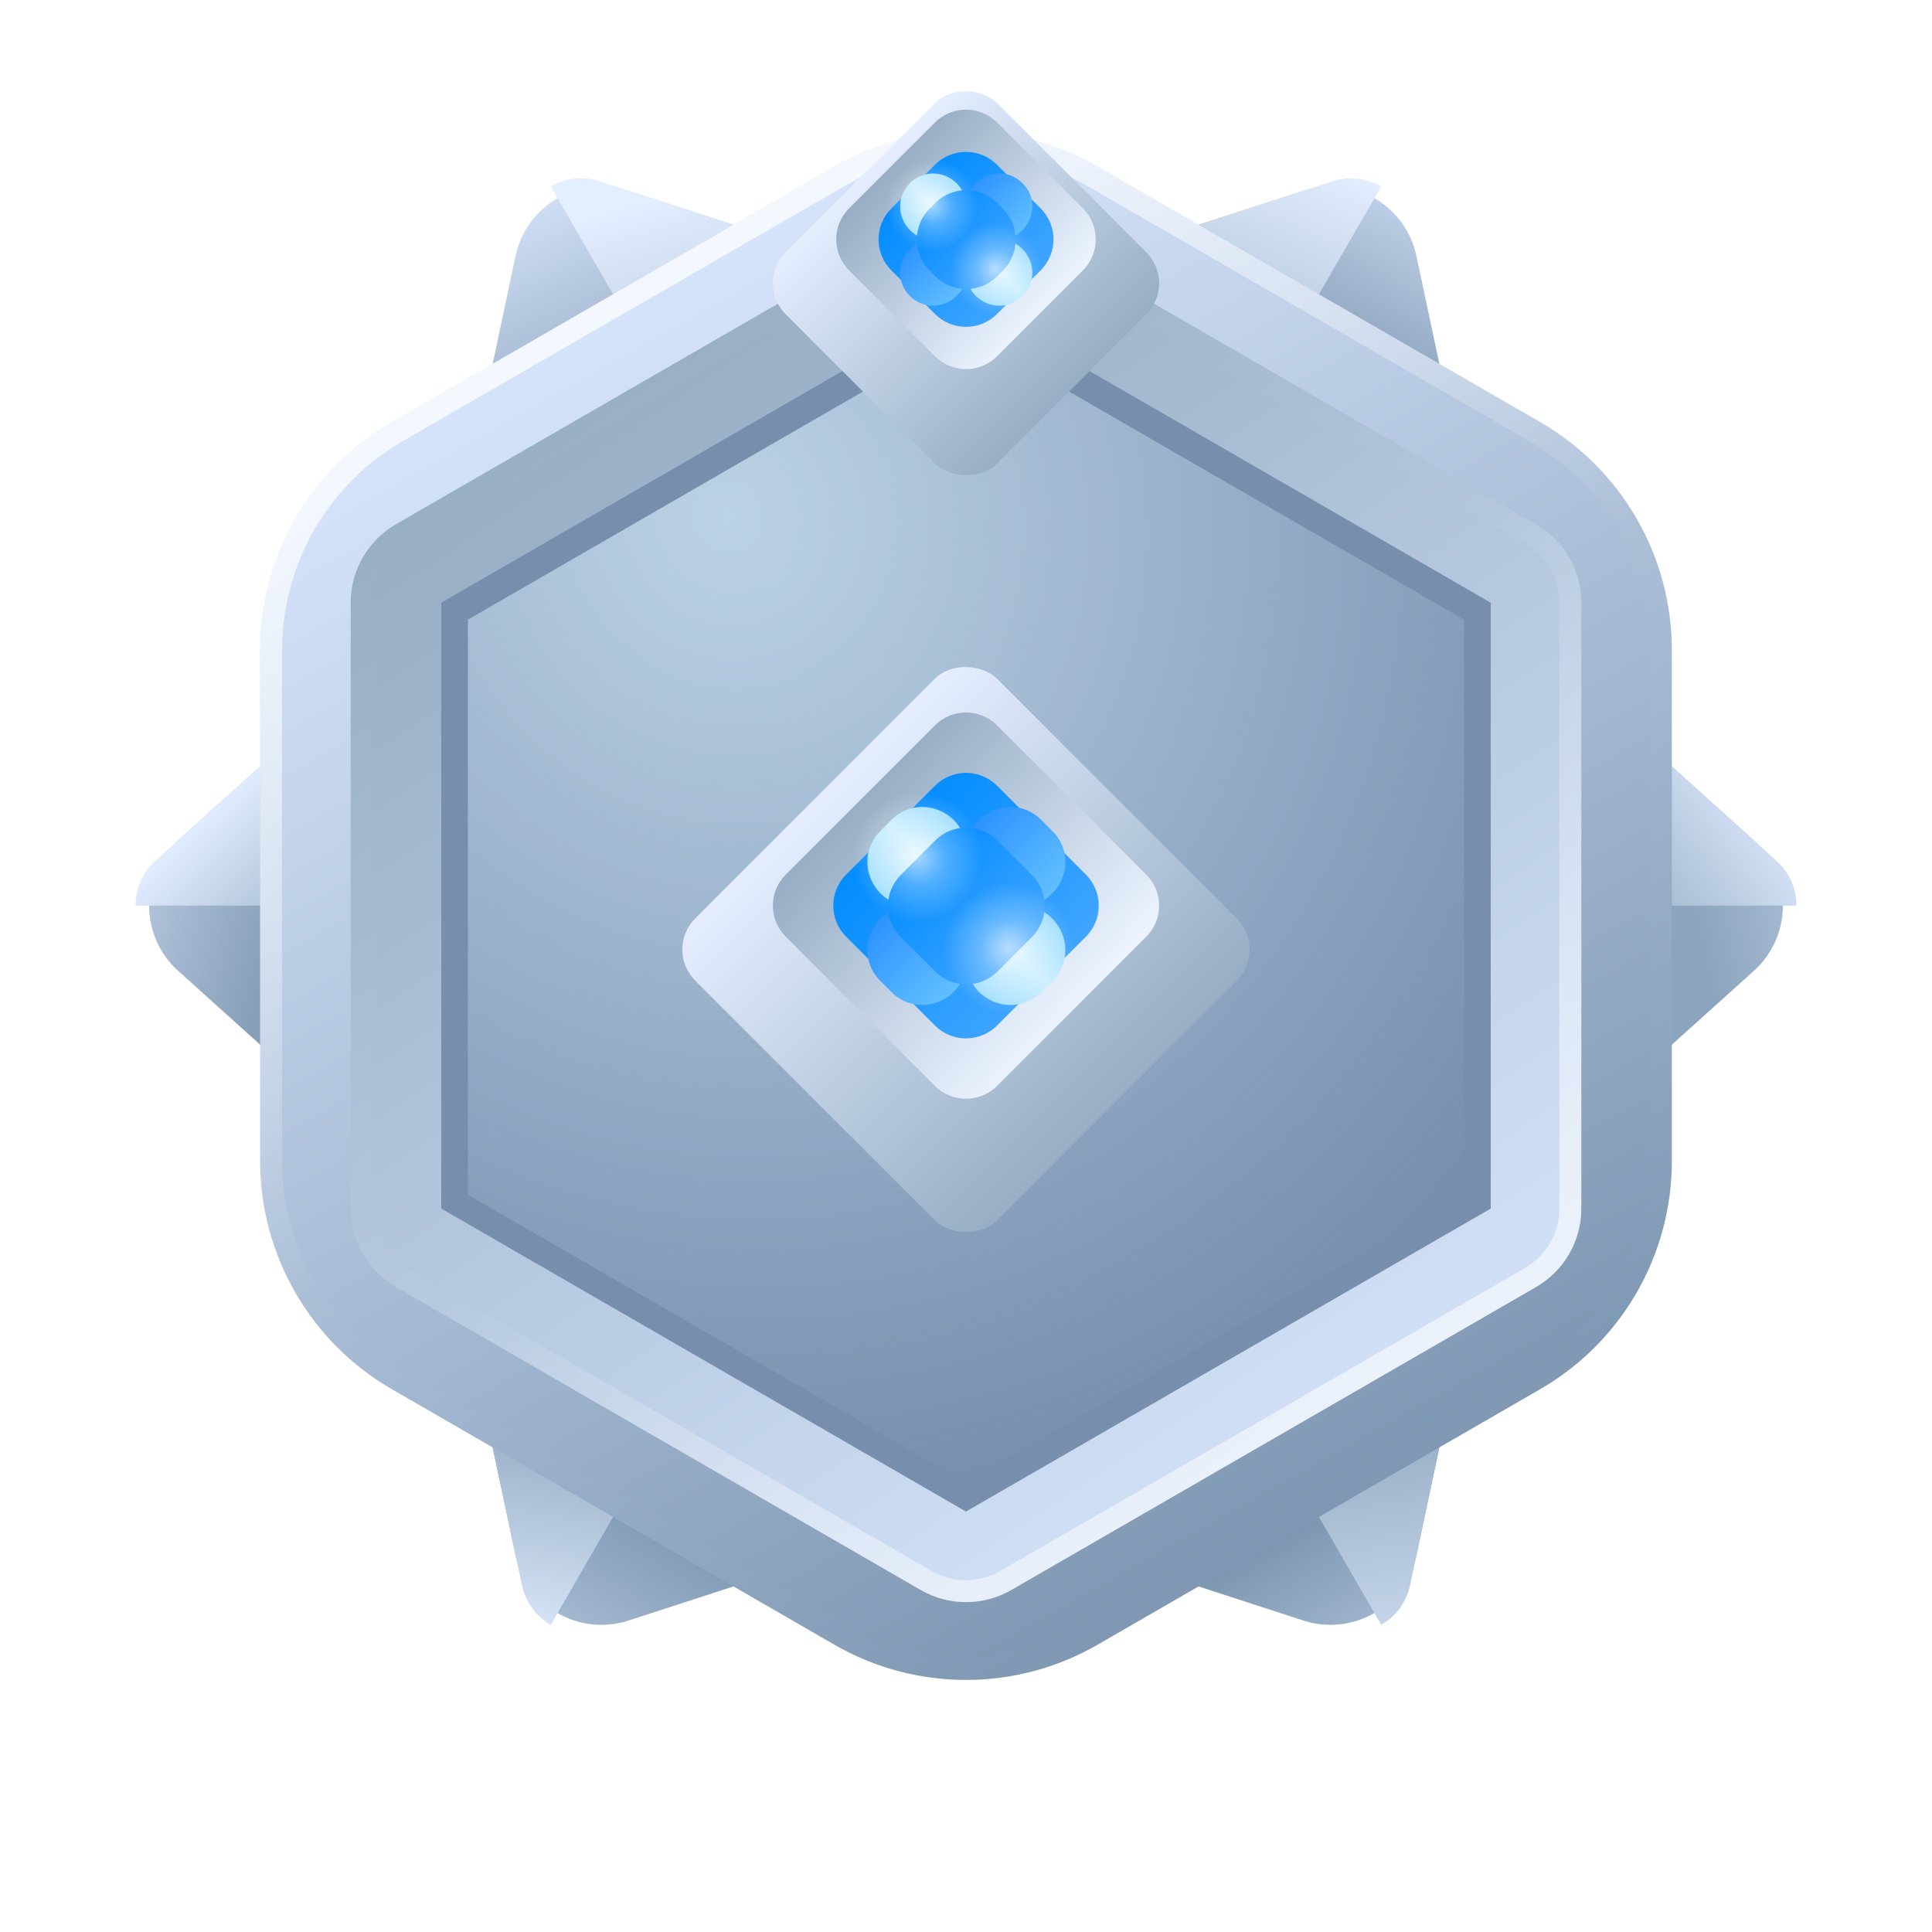<svg width="88" height="88" viewBox="0 0 88 88" fill="none" xmlns="http://www.w3.org/2000/svg">
<mask id="mask0_17651_82665" style="mask-type:alpha" maskUnits="userSpaceOnUse" x="-8" y="0" width="104" height="88">
<rect x="-8" width="104" height="88" fill="url(#paint0_linear_17651_82665)"/>
</mask>
<g mask="url(#mask0_17651_82665)">
<path fill-rule="evenodd" clip-rule="evenodd" d="M8.116 44.223C6.351 42.634 6.351 39.866 8.116 38.277L18.562 28.875V53.625L8.116 44.223Z" fill="url(#paint1_linear_17651_82665)"/>
<path fill-rule="evenodd" clip-rule="evenodd" d="M18.562 28.875L18.562 41.25L6.173 41.25C6.173 40.594 6.406 39.936 6.879 39.41C6.944 39.339 7.012 39.27 7.084 39.206L18.562 28.875Z" fill="url(#paint2_linear_17651_82665)"/>
<path fill-rule="evenodd" clip-rule="evenodd" d="M79.884 44.223C81.65 42.634 81.65 39.866 79.884 38.277L69.438 28.875V53.625L79.884 44.223Z" fill="url(#paint3_linear_17651_82665)"/>
<path fill-rule="evenodd" clip-rule="evenodd" d="M69.438 28.875L69.438 41.25L81.827 41.25C81.827 40.594 81.594 39.936 81.121 39.41C81.056 39.339 80.988 39.27 80.916 39.206L69.438 28.875Z" fill="url(#paint4_linear_17651_82665)"/>
<path fill-rule="evenodd" clip-rule="evenodd" d="M28.633 73.813C26.374 74.547 23.977 73.163 23.483 70.84L20.564 57.092L41.998 69.467L28.633 73.813Z" fill="url(#paint5_linear_17651_82665)"/>
<path fill-rule="evenodd" clip-rule="evenodd" d="M20.564 57.092L31.281 63.28L25.087 74.009C24.519 73.681 24.065 73.151 23.846 72.478C23.817 72.386 23.792 72.293 23.772 72.198L20.564 57.092Z" fill="url(#paint6_linear_17651_82665)"/>
<path fill-rule="evenodd" clip-rule="evenodd" d="M64.517 11.66C64.023 9.337 61.626 7.952 59.367 8.687L46.002 13.033L67.436 25.408L64.517 11.66Z" fill="url(#paint7_linear_17651_82665)"/>
<path fill-rule="evenodd" clip-rule="evenodd" d="M46.002 13.033L56.719 19.22L62.914 8.491C62.346 8.163 61.659 8.036 60.967 8.183C60.873 8.203 60.78 8.228 60.688 8.257L46.002 13.033Z" fill="url(#paint8_linear_17651_82665)"/>
<path fill-rule="evenodd" clip-rule="evenodd" d="M23.483 11.66C23.977 9.337 26.374 7.952 28.633 8.687L41.998 13.033L20.564 25.408L23.483 11.66Z" fill="url(#paint9_linear_17651_82665)"/>
<path fill-rule="evenodd" clip-rule="evenodd" d="M41.998 13.033L31.281 19.22L25.086 8.491C25.654 8.163 26.341 8.036 27.033 8.183C27.127 8.203 27.22 8.228 27.312 8.257L41.998 13.033Z" fill="url(#paint10_linear_17651_82665)"/>
<path fill-rule="evenodd" clip-rule="evenodd" d="M59.367 73.813C61.626 74.547 64.023 73.163 64.517 70.84L67.436 57.092L46.002 69.467L59.367 73.813Z" fill="url(#paint11_linear_17651_82665)"/>
<path fill-rule="evenodd" clip-rule="evenodd" d="M67.436 57.092L56.719 63.28L62.913 74.009C63.481 73.681 63.935 73.151 64.153 72.478C64.183 72.386 64.208 72.293 64.228 72.198L67.436 57.092Z" fill="url(#paint12_linear_17651_82665)"/>
<path fill-rule="evenodd" clip-rule="evenodd" d="M38 7.589C41.713 5.446 46.287 5.446 50 7.589L70.151 19.223C73.864 21.367 76.151 25.328 76.151 29.616V52.884C76.151 57.172 73.864 61.133 70.151 63.277L50 74.911C46.287 77.055 41.713 77.055 38 74.911L17.849 63.277C14.136 61.133 11.849 57.172 11.849 52.884V29.616C11.849 25.328 14.136 21.367 17.849 19.223L38 7.589Z" fill="url(#paint13_linear_17651_82665)"/>
<path d="M49.75 8.022L69.901 19.656C73.459 21.711 75.651 25.507 75.651 29.616V52.884C75.651 56.993 73.459 60.789 69.901 62.844L49.75 74.478C46.192 76.532 41.808 76.532 38.25 74.478L18.099 62.844C14.541 60.789 12.349 56.993 12.349 52.884V29.616C12.349 25.507 14.541 21.711 18.099 19.656L38.25 8.022C41.808 5.968 46.192 5.968 49.75 8.022Z" stroke="url(#paint14_linear_17651_82665)"/>
<path fill-rule="evenodd" clip-rule="evenodd" d="M46.063 10.079C45.424 9.71 44.712 9.526 44 9.526C43.288 9.526 42.576 9.71 41.938 10.079L18.036 23.878C17.398 24.247 16.883 24.771 16.526 25.388C16.17 26.005 15.974 26.714 15.974 27.451L15.974 55.049C15.974 55.786 16.17 56.495 16.526 57.112C16.883 57.729 17.398 58.253 18.036 58.622L41.938 72.421C42.576 72.79 43.288 72.974 44 72.974C44.712 72.974 45.424 72.79 46.063 72.421L69.964 58.622C71.24 57.885 72.026 56.523 72.026 55.049V27.451C72.026 26.714 71.83 26.005 71.474 25.388C71.118 24.771 70.602 24.247 69.964 23.878L46.063 10.079V10.079Z" fill="url(#paint15_linear_17651_82665)"/>
<path d="M44 10.026C44.626 10.026 45.252 10.188 45.813 10.512L69.714 24.311C70.275 24.635 70.728 25.096 71.041 25.638C71.354 26.18 71.526 26.803 71.526 27.451V55.049C71.526 56.344 70.835 57.541 69.714 58.189L45.813 71.988C45.252 72.312 44.626 72.474 44 72.474C43.374 72.474 42.748 72.312 42.188 71.988L18.286 58.189C17.726 57.865 17.273 57.404 16.959 56.862C16.647 56.32 16.474 55.697 16.474 55.049V27.451C16.474 26.803 16.647 26.18 16.959 25.638C17.273 25.096 17.726 24.635 18.286 24.311L42.188 10.512C42.748 10.188 43.374 10.026 44 10.026Z" stroke="url(#paint16_linear_17651_82665)"/>
<g filter="url(#filter0_i_17651_82665)">
<path fill-rule="evenodd" clip-rule="evenodd" d="M44 13.651L20.099 27.451V55.049L44 68.849L67.901 55.049V27.451L44 13.651Z" fill="#778FAD"/>
</g>
<path fill-rule="evenodd" clip-rule="evenodd" d="M44 15.125L21.312 28.223L21.312 54.421L44 67.519L66.688 54.421V28.223L44 15.125Z" fill="url(#paint17_radial_17651_82665)"/>
<g filter="url(#filter1_d_17651_82665)">
<rect x="34.375" y="10.903" width="13.612" height="13.612" rx="2" transform="rotate(-45 34.375 10.903)" fill="url(#paint18_linear_17651_82665)"/>
</g>
<path fill-rule="evenodd" clip-rule="evenodd" d="M45.414 5.58C44.633 4.798 43.367 4.798 42.586 5.58L38.676 9.489C37.895 10.27 37.895 11.536 38.676 12.317L42.586 16.226C43.367 17.007 44.633 17.007 45.414 16.226L49.323 12.317C50.104 11.536 50.104 10.27 49.323 9.489L45.414 5.58Z" fill="url(#paint19_linear_17651_82665)"/>
<path fill-rule="evenodd" clip-rule="evenodd" d="M45.414 7.505C44.633 6.723 43.367 6.723 42.586 7.505L40.602 9.489C39.821 10.27 39.821 11.536 40.602 12.317L42.586 14.301C43.367 15.082 44.633 15.082 45.414 14.301L47.398 12.317C48.18 11.536 48.18 10.27 47.398 9.489L45.414 7.505Z" fill="url(#paint20_linear_17651_82665)"/>
<path fill-rule="evenodd" clip-rule="evenodd" d="M44.012 12.418C44.012 11.587 43.339 10.914 42.508 10.914V10.914C41.169 10.914 40.498 12.534 41.445 13.481V13.481C42.392 14.428 44.012 13.757 44.012 12.418V12.418Z" fill="url(#paint21_linear_17651_82665)"/>
<path fill-rule="evenodd" clip-rule="evenodd" d="M45.516 10.914C44.685 10.914 44.012 11.587 44.012 12.418V12.418C44.012 13.757 45.632 14.428 46.579 13.481V13.481C47.526 12.534 46.855 10.914 45.516 10.914V10.914Z" fill="url(#paint22_linear_17651_82665)"/>
<path fill-rule="evenodd" clip-rule="evenodd" d="M46.579 8.348C45.632 7.401 44.012 8.072 44.012 9.411V9.411C44.012 10.241 44.685 10.915 45.516 10.915V10.915C46.855 10.915 47.526 9.295 46.579 8.348V8.348Z" fill="url(#paint23_linear_17651_82665)"/>
<path fill-rule="evenodd" clip-rule="evenodd" d="M44.012 9.411C44.012 8.071 42.392 7.4 41.445 8.347V8.347C40.498 9.295 41.169 10.914 42.508 10.914V10.914C43.339 10.914 44.012 10.241 44.012 9.411V9.411Z" fill="url(#paint24_linear_17651_82665)"/>
<path fill-rule="evenodd" clip-rule="evenodd" d="M45.426 9.248C44.645 8.467 43.378 8.467 42.597 9.248L42.346 9.5C41.565 10.281 41.565 11.547 42.346 12.328L42.597 12.58C43.378 13.361 44.645 13.361 45.426 12.58L45.677 12.328C46.458 11.547 46.458 10.281 45.677 9.5L45.426 9.248Z" fill="url(#paint25_linear_17651_82665)"/>
<circle cx="42.456" cy="9.359" r="2.042" fill="url(#paint26_radial_17651_82665)"/>
<circle cx="45.361" cy="12.263" r="2.042" fill="url(#paint27_radial_17651_82665)"/>
<g filter="url(#filter2_d_17651_82665)">
<rect x="30.25" y="41.25" width="19.445" height="19.445" rx="2" transform="rotate(-45 30.25 41.25)" fill="url(#paint28_linear_17651_82665)"/>
</g>
<path fill-rule="evenodd" clip-rule="evenodd" d="M45.414 33.039C44.633 32.258 43.366 32.258 42.585 33.039L35.789 39.836C35.008 40.617 35.008 41.883 35.789 42.664L42.585 49.461C43.366 50.242 44.633 50.242 45.414 49.461L52.21 42.664C52.991 41.883 52.991 40.617 52.21 39.836L45.414 33.039Z" fill="url(#paint29_linear_17651_82665)"/>
<path fill-rule="evenodd" clip-rule="evenodd" d="M45.414 35.789C44.633 35.008 43.367 35.008 42.586 35.789L38.539 39.836C37.758 40.617 37.758 41.883 38.539 42.664L42.586 46.711C43.367 47.492 44.633 47.492 45.414 46.711L49.461 42.664C50.242 41.883 50.242 40.617 49.461 39.836L45.414 35.789Z" fill="url(#paint30_linear_17651_82665)"/>
<path fill-rule="evenodd" clip-rule="evenodd" d="M44.017 43.266C44.017 42.161 43.121 41.266 42.017 41.266L41.512 41.266C39.73 41.266 38.838 43.42 40.098 44.68L40.603 45.185C41.863 46.445 44.017 45.553 44.017 43.771L44.017 43.266Z" fill="url(#paint31_linear_17651_82665)"/>
<path fill-rule="evenodd" clip-rule="evenodd" d="M46.017 41.266C44.913 41.266 44.017 42.161 44.017 43.266V43.771C44.017 45.553 46.172 46.445 47.431 45.185L47.936 44.68C49.196 43.42 48.304 41.266 46.522 41.266L46.017 41.266Z" fill="url(#paint32_linear_17651_82665)"/>
<path fill-rule="evenodd" clip-rule="evenodd" d="M47.431 37.347C46.172 36.087 44.017 36.98 44.017 38.762L44.017 39.267C44.017 40.371 44.913 41.267 46.017 41.267L46.522 41.267C48.304 41.267 49.196 39.112 47.936 37.852L47.431 37.347Z" fill="url(#paint33_linear_17651_82665)"/>
<path fill-rule="evenodd" clip-rule="evenodd" d="M44.017 38.761C44.017 36.979 41.863 36.087 40.603 37.347L40.098 37.852C38.838 39.111 39.73 41.266 41.512 41.266H42.017C43.121 41.266 44.017 40.37 44.017 39.266L44.017 38.761Z" fill="url(#paint34_linear_17651_82665)"/>
<path fill-rule="evenodd" clip-rule="evenodd" d="M45.431 38.28C44.65 37.499 43.383 37.499 42.602 38.28L41.031 39.852C40.25 40.633 40.25 41.899 41.031 42.68L42.602 44.252C43.383 45.033 44.65 45.033 45.431 44.252L47.002 42.68C47.783 41.899 47.783 40.633 47.002 39.852L45.431 38.28Z" fill="url(#paint35_linear_17651_82665)"/>
<circle cx="41.795" cy="39.044" r="2.917" fill="url(#paint36_radial_17651_82665)"/>
<circle cx="45.944" cy="43.193" r="2.917" fill="url(#paint37_radial_17651_82665)"/>
</g>
<defs>
<filter id="filter0_i_17651_82665" x="20.099" y="13.651" width="47.803" height="55.197" filterUnits="userSpaceOnUse" color-interpolation-filters="sRGB">
<feFlood flood-opacity="0" result="BackgroundImageFix"/>
<feBlend mode="normal" in="SourceGraphic" in2="BackgroundImageFix" result="shape"/>
<feColorMatrix in="SourceAlpha" type="matrix" values="0 0 0 0 0 0 0 0 0 0 0 0 0 0 0 0 0 0 127 0" result="hardAlpha"/>
<feOffset/>
<feGaussianBlur stdDeviation="5"/>
<feComposite in2="hardAlpha" operator="arithmetic" k2="-1" k3="1"/>
<feColorMatrix type="matrix" values="0 0 0 0 0.042 0 0 0 0 0.164 0 0 0 0 0.192 0 0 0 0.207 0"/>
<feBlend mode="normal" in2="shape" result="effect1_innerShadow_17651_82665"/>
</filter>
<filter id="filter1_d_17651_82665" x="31.203" y="0.106" width="25.593" height="25.593" filterUnits="userSpaceOnUse" color-interpolation-filters="sRGB">
<feFlood flood-opacity="0" result="BackgroundImageFix"/>
<feColorMatrix in="SourceAlpha" type="matrix" values="0 0 0 0 0 0 0 0 0 0 0 0 0 0 0 0 0 0 127 0" result="hardAlpha"/>
<feOffset dy="2"/>
<feGaussianBlur stdDeviation="2"/>
<feColorMatrix type="matrix" values="0 0 0 0 0.123 0 0 0 0 0.215 0 0 0 0 0.262 0 0 0 0.403 0"/>
<feBlend mode="normal" in2="BackgroundImageFix" result="effect1_dropShadow_17651_82665"/>
<feBlend mode="normal" in="SourceGraphic" in2="effect1_dropShadow_17651_82665" result="shape"/>
</filter>
<filter id="filter2_d_17651_82665" x="27.078" y="26.328" width="33.843" height="33.843" filterUnits="userSpaceOnUse" color-interpolation-filters="sRGB">
<feFlood flood-opacity="0" result="BackgroundImageFix"/>
<feColorMatrix in="SourceAlpha" type="matrix" values="0 0 0 0 0 0 0 0 0 0 0 0 0 0 0 0 0 0 127 0" result="hardAlpha"/>
<feOffset dy="2"/>
<feGaussianBlur stdDeviation="2"/>
<feColorMatrix type="matrix" values="0 0 0 0 0.123 0 0 0 0 0.215 0 0 0 0 0.262 0 0 0 0.403 0"/>
<feBlend mode="normal" in2="BackgroundImageFix" result="effect1_dropShadow_17651_82665"/>
<feBlend mode="normal" in="SourceGraphic" in2="effect1_dropShadow_17651_82665" result="shape"/>
</filter>
<linearGradient id="paint0_linear_17651_82665" x1="96" y1="40.36" x2="82.06" y2="40.36" gradientUnits="userSpaceOnUse">
<stop stop-opacity="0.01"/>
<stop offset="1"/>
</linearGradient>
<linearGradient id="paint1_linear_17651_82665" x1="-1.239" y1="46.666" x2="10.736" y2="49.858" gradientUnits="userSpaceOnUse">
<stop stop-color="#DAE8FF"/>
<stop offset="1" stop-color="#869EB7"/>
</linearGradient>
<linearGradient id="paint2_linear_17651_82665" x1="17.206" y1="40.709" x2="11.743" y2="35.059" gradientUnits="userSpaceOnUse">
<stop stop-color="#97AEC5"/>
<stop offset="1" stop-color="#DFEBFF"/>
</linearGradient>
<linearGradient id="paint3_linear_17651_82665" x1="92.273" y1="47.418" x2="79.019" y2="50.291" gradientUnits="userSpaceOnUse">
<stop stop-color="#DAE8FF"/>
<stop offset="1" stop-color="#8CA4BD"/>
</linearGradient>
<linearGradient id="paint4_linear_17651_82665" x1="70.792" y1="38.382" x2="78.253" y2="32.606" gradientUnits="userSpaceOnUse">
<stop stop-color="#97AEC5"/>
<stop offset="1" stop-color="#DFEBFF"/>
</linearGradient>
<linearGradient id="paint5_linear_17651_82665" x1="35.187" y1="90.618" x2="43.313" y2="76.541" gradientUnits="userSpaceOnUse">
<stop stop-color="#DAE8FF"/>
<stop offset="1" stop-color="#7F98B2"/>
</linearGradient>
<linearGradient id="paint6_linear_17651_82665" x1="21.108" y1="64.444" x2="19.325" y2="74.452" gradientUnits="userSpaceOnUse">
<stop stop-color="#97AEC5"/>
<stop offset="1" stop-color="#DFEBFF"/>
</linearGradient>
<linearGradient id="paint7_linear_17651_82665" x1="74.19" y1="10.24" x2="68.746" y2="20.82" gradientUnits="userSpaceOnUse">
<stop stop-color="#DAE8FF"/>
<stop offset="1" stop-color="#869EB7"/>
</linearGradient>
<linearGradient id="paint8_linear_17651_82665" x1="49.226" y1="17.965" x2="54.969" y2="4.825" gradientUnits="userSpaceOnUse">
<stop stop-color="#97AEC5"/>
<stop offset="1" stop-color="#E3EEFF"/>
</linearGradient>
<linearGradient id="paint9_linear_17651_82665" x1="13.182" y1="12.621" x2="19.168" y2="25.279" gradientUnits="userSpaceOnUse">
<stop stop-color="#DAE8FF"/>
<stop offset="1" stop-color="#869EB7"/>
</linearGradient>
<linearGradient id="paint10_linear_17651_82665" x1="40.959" y1="21.374" x2="36.644" y2="6.978" gradientUnits="userSpaceOnUse">
<stop stop-color="#97AEC5"/>
<stop offset="1" stop-color="#E3EEFF"/>
</linearGradient>
<linearGradient id="paint11_linear_17651_82665" x1="53.91" y1="89.985" x2="46.486" y2="77.126" gradientUnits="userSpaceOnUse">
<stop stop-color="#DAE8FF"/>
<stop offset="1" stop-color="#7F98B2"/>
</linearGradient>
<linearGradient id="paint12_linear_17651_82665" x1="68.768" y1="64.298" x2="70.843" y2="78.061" gradientUnits="userSpaceOnUse">
<stop stop-color="#97AEC5"/>
<stop offset="1" stop-color="#DFEBFF"/>
</linearGradient>
<linearGradient id="paint13_linear_17651_82665" x1="-2.989" y1="27.545" x2="32.975" y2="91.302" gradientUnits="userSpaceOnUse">
<stop stop-color="#DAE8FF"/>
<stop offset="1" stop-color="#7690AB"/>
</linearGradient>
<linearGradient id="paint14_linear_17651_82665" x1="58.126" y1="33.469" x2="41.855" y2="5.702" gradientUnits="userSpaceOnUse">
<stop stop-color="white" stop-opacity="0.01"/>
<stop offset="1" stop-color="white" stop-opacity="0.735"/>
</linearGradient>
<linearGradient id="paint15_linear_17651_82665" x1="5.478" y1="33.145" x2="42.371" y2="88.021" gradientUnits="userSpaceOnUse">
<stop stop-color="#97AEC5"/>
<stop offset="1" stop-color="#DAE8FF"/>
</linearGradient>
<linearGradient id="paint16_linear_17651_82665" x1="33.623" y1="49.742" x2="50.635" y2="71.678" gradientUnits="userSpaceOnUse">
<stop stop-color="white" stop-opacity="0.01"/>
<stop offset="1" stop-color="white" stop-opacity="0.569"/>
</linearGradient>
<radialGradient id="paint17_radial_17651_82665" cx="0" cy="0" r="1" gradientUnits="userSpaceOnUse" gradientTransform="translate(32.874 23.369) rotate(61.074) scale(45.338 42.326)">
<stop stop-color="#D9F0FF" stop-opacity="0.698"/>
<stop offset="1" stop-color="#D9EFFF" stop-opacity="0.01"/>
</radialGradient>
<linearGradient id="paint18_linear_17651_82665" x1="34.375" y1="10.903" x2="34.375" y2="24.515" gradientUnits="userSpaceOnUse">
<stop stop-color="#E4EEFF"/>
<stop offset="1" stop-color="#97AEC5"/>
</linearGradient>
<linearGradient id="paint19_linear_17651_82665" x1="50.591" y1="10.757" x2="43.562" y2="4.311" gradientUnits="userSpaceOnUse">
<stop stop-color="#ECF3FF"/>
<stop offset="1" stop-color="#97AEC5"/>
</linearGradient>
<linearGradient id="paint20_linear_17651_82665" x1="51.581" y1="10.373" x2="45.025" y2="4.649" gradientUnits="userSpaceOnUse">
<stop stop-color="#4EABFF"/>
<stop offset="1" stop-color="#058DFF"/>
</linearGradient>
<linearGradient id="paint21_linear_17651_82665" x1="46.677" y1="12.678" x2="42.754" y2="8.755" gradientUnits="userSpaceOnUse">
<stop stop-color="#79D3FF"/>
<stop offset="1" stop-color="#2189FF"/>
</linearGradient>
<linearGradient id="paint22_linear_17651_82665" x1="43.524" y1="14.793" x2="47.742" y2="10.576" gradientUnits="userSpaceOnUse">
<stop stop-color="#79D1FF"/>
<stop offset="0.531" stop-color="#CAEDFF"/>
<stop offset="1" stop-color="#79D1FF"/>
</linearGradient>
<linearGradient id="paint23_linear_17651_82665" x1="49.244" y1="10.111" x2="45.321" y2="6.188" gradientUnits="userSpaceOnUse">
<stop stop-color="#79D3FF"/>
<stop offset="1" stop-color="#2189FF"/>
</linearGradient>
<linearGradient id="paint24_linear_17651_82665" x1="40.958" y1="12.226" x2="45.175" y2="8.009" gradientUnits="userSpaceOnUse">
<stop stop-color="#79D1FF"/>
<stop offset="0.531" stop-color="#CAEDFF"/>
<stop offset="1" stop-color="#79D1FF"/>
</linearGradient>
<linearGradient id="paint25_linear_17651_82665" x1="48.863" y1="10.575" x2="44.667" y2="6.912" gradientUnits="userSpaceOnUse">
<stop stop-color="#4EABFF"/>
<stop offset="1" stop-color="#058DFF"/>
</linearGradient>
<radialGradient id="paint26_radial_17651_82665" cx="0" cy="0" r="1" gradientUnits="userSpaceOnUse" gradientTransform="translate(42.456 9.359) rotate(90) scale(2.042)">
<stop stop-color="white" stop-opacity="0.639"/>
<stop offset="0.441" stop-color="white" stop-opacity="0.271"/>
<stop offset="1" stop-color="white" stop-opacity="0.01"/>
</radialGradient>
<radialGradient id="paint27_radial_17651_82665" cx="0" cy="0" r="1" gradientUnits="userSpaceOnUse" gradientTransform="translate(45.361 12.263) rotate(90) scale(2.042)">
<stop stop-color="white" stop-opacity="0.639"/>
<stop offset="0.441" stop-color="white" stop-opacity="0.271"/>
<stop offset="1" stop-color="white" stop-opacity="0.01"/>
</radialGradient>
<linearGradient id="paint28_linear_17651_82665" x1="30.25" y1="41.25" x2="30.25" y2="60.695" gradientUnits="userSpaceOnUse">
<stop stop-color="#E4EEFF"/>
<stop offset="1" stop-color="#97AEC5"/>
</linearGradient>
<linearGradient id="paint29_linear_17651_82665" x1="53.416" y1="41.041" x2="43.374" y2="31.833" gradientUnits="userSpaceOnUse">
<stop stop-color="#ECF3FF"/>
<stop offset="1" stop-color="#97AEC5"/>
</linearGradient>
<linearGradient id="paint30_linear_17651_82665" x1="54.83" y1="40.492" x2="45.464" y2="32.316" gradientUnits="userSpaceOnUse">
<stop stop-color="#4EABFF"/>
<stop offset="1" stop-color="#058DFF"/>
</linearGradient>
<linearGradient id="paint31_linear_17651_82665" x1="47.824" y1="43.785" x2="42.22" y2="38.181" gradientUnits="userSpaceOnUse">
<stop stop-color="#79D3FF"/>
<stop offset="1" stop-color="#2189FF"/>
</linearGradient>
<linearGradient id="paint32_linear_17651_82665" x1="43.321" y1="46.807" x2="49.346" y2="40.782" gradientUnits="userSpaceOnUse">
<stop stop-color="#79D1FF"/>
<stop offset="0.531" stop-color="#CAEDFF"/>
<stop offset="1" stop-color="#79D1FF"/>
</linearGradient>
<linearGradient id="paint33_linear_17651_82665" x1="51.491" y1="40.119" x2="45.887" y2="34.515" gradientUnits="userSpaceOnUse">
<stop stop-color="#79D3FF"/>
<stop offset="1" stop-color="#2189FF"/>
</linearGradient>
<linearGradient id="paint34_linear_17651_82665" x1="39.654" y1="43.141" x2="45.679" y2="37.115" gradientUnits="userSpaceOnUse">
<stop stop-color="#79D1FF"/>
<stop offset="0.531" stop-color="#CAEDFF"/>
<stop offset="1" stop-color="#79D1FF"/>
</linearGradient>
<linearGradient id="paint35_linear_17651_82665" x1="50.948" y1="40.781" x2="44.953" y2="35.548" gradientUnits="userSpaceOnUse">
<stop stop-color="#4EABFF"/>
<stop offset="1" stop-color="#058DFF"/>
</linearGradient>
<radialGradient id="paint36_radial_17651_82665" cx="0" cy="0" r="1" gradientUnits="userSpaceOnUse" gradientTransform="translate(41.795 39.044) rotate(90) scale(2.917)">
<stop stop-color="white" stop-opacity="0.639"/>
<stop offset="0.441" stop-color="white" stop-opacity="0.271"/>
<stop offset="1" stop-color="white" stop-opacity="0.01"/>
</radialGradient>
<radialGradient id="paint37_radial_17651_82665" cx="0" cy="0" r="1" gradientUnits="userSpaceOnUse" gradientTransform="translate(45.944 43.193) rotate(90) scale(2.917)">
<stop stop-color="white" stop-opacity="0.639"/>
<stop offset="0.441" stop-color="white" stop-opacity="0.271"/>
<stop offset="1" stop-color="white" stop-opacity="0.01"/>
</radialGradient>
</defs>
</svg>
